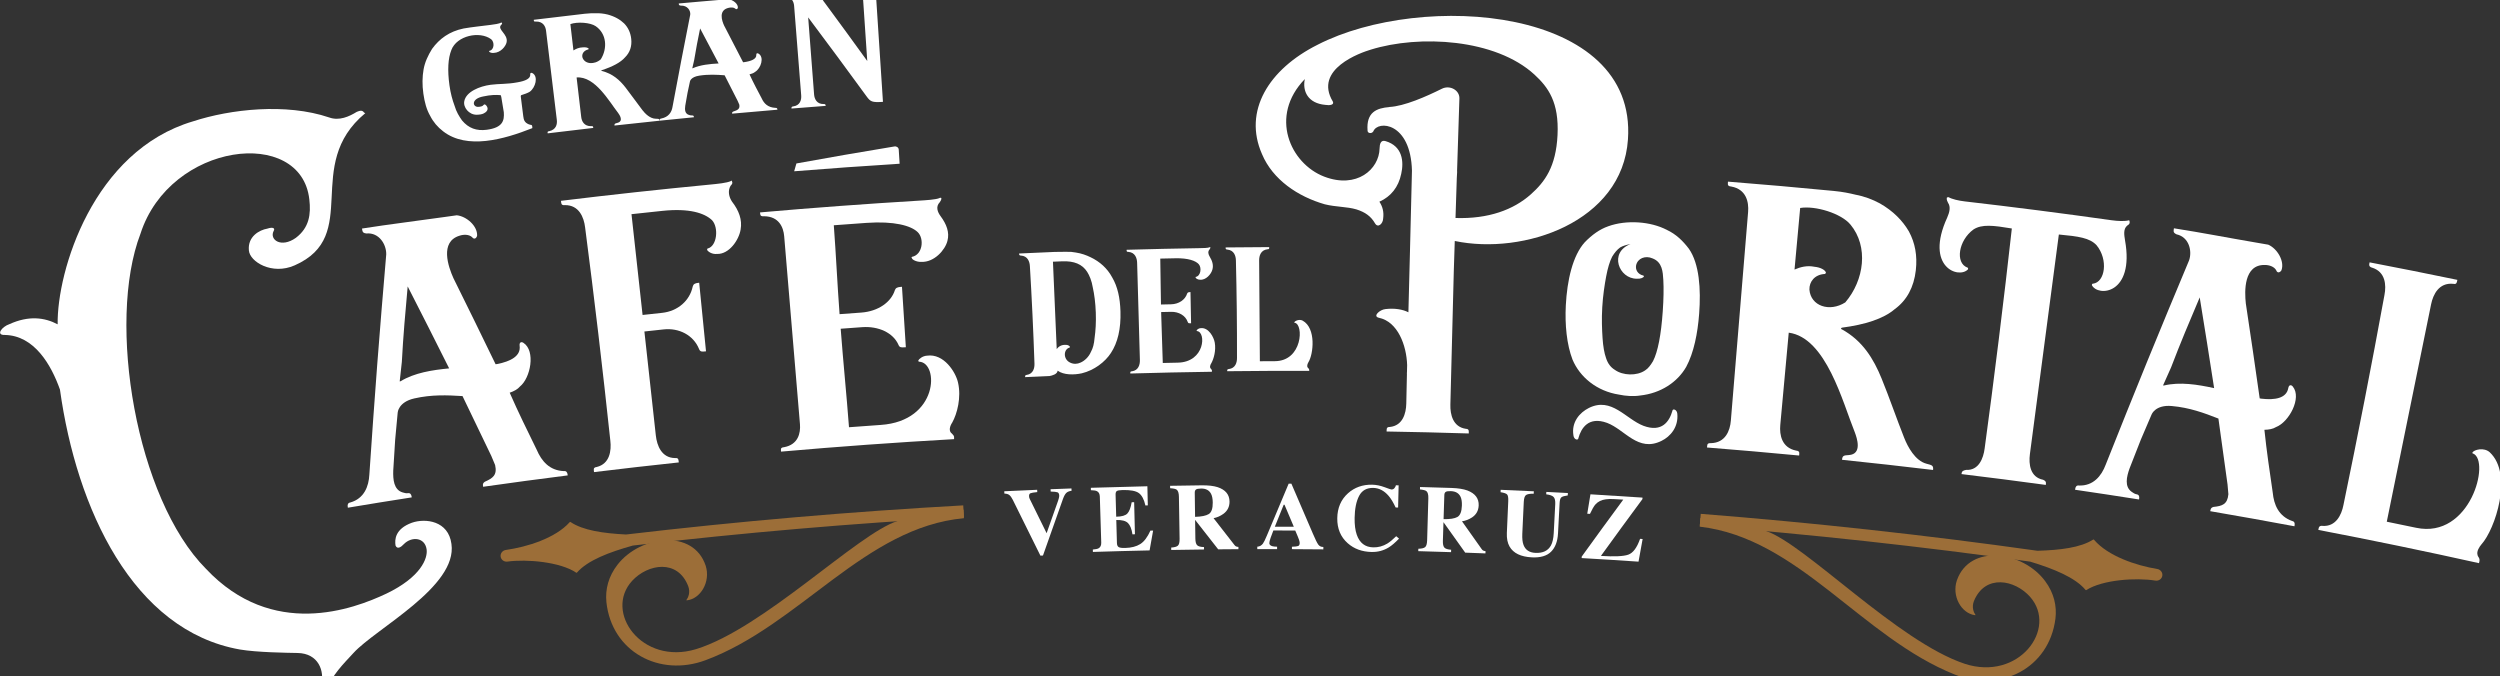 <?xml version="1.0" encoding="UTF-8" standalone="no"?>
<svg
   width="850pt"
   height="230pt"
   viewBox="0 0 850 230"
   version="1.2"
   id="svg65"
   xmlns="http://www.w3.org/2000/svg"
   xmlns:svg="http://www.w3.org/2000/svg">
  <rect x="0" y="0" width="850" height="230" fill="#333333" stroke="none"/>
  <defs
     id="defs69" />
  <g
     id="surface322"
     transform="matrix(1.009,0,0,1.009,-93.711,-209.296)">
    <path
       style="fill:#ffffff;fill-opacity:1;fill-rule:nonzero;stroke:none"
       d="m 213.094,245.121 c 1.125,-0.473 1.91,-0.59 2.434,0.215 0.145,0.078 0.289,0.156 0.434,0.234 -21.203,17.559 -1.105,41.297 -23.805,51.281 -7.648,3.375 -15.129,-1.234 -15.418,-5.051 -0.438,-4.68 3.527,-6.863 6.211,-7.328 1.871,-0.621 2.738,-0.176 2.117,0.82 -1.465,2.93 2.57,5.793 7.488,2.289 4.539,-3.438 5.133,-7.984 4.555,-12.93 -2.699,-24.656 -46.918,-19.367 -56.898,11.523 -11.465,29.941 -1.406,89.332 22.066,112.926 22.391,23.801 49.602,13.66 60.828,8.344 11.566,-5.559 13.988,-11.887 13.516,-14.949 -0.621,-4.055 -5.062,-4.348 -7.641,-1.738 -0.949,1.039 -2.23,1.898 -2.824,0.508 -0.32,-2.02 -0.156,-5.613 5.484,-7.684 4.598,-1.609 12.34,-0.672 13.355,7.141 2.082,14.414 -25.465,28.457 -33.012,36.738 -3.574,3.859 -6.973,7.227 -9.184,12.453 -0.234,0.043 -0.469,0.086 -0.707,0.125 -0.758,-0.16 -1.211,-0.676 -1.016,-1.602 1.301,-4.984 -0.949,-10.844 -7.914,-10.973 -3.715,-0.074 -13.699,-0.195 -19.426,-1.172 -36.039,-6.336 -55.078,-47.395 -60.66,-87.59 -2.961,-8.34 -8.637,-18.219 -18.59,-18.406 -3.148,0.102 -1.02,-2.773 1.57,-3.648 6.492,-2.938 11.793,-2.277 16.242,0.062 -0.262,-17.859 11.883,-58.434 45.633,-68.398 12.574,-4.105 31.305,-6.223 45.84,-1.312 3.402,1.242 6.758,-0.297 9.32,-1.879"
       id="path2" />
    <path
       style="fill:#ffffff;fill-opacity:1;fill-rule:nonzero;stroke:none"
       d="m 536.855,222.512 c -16.477,8.254 -25.133,22.324 -18.727,36.844 3.617,8.633 12.125,14.324 21.152,16.914 3.832,0.949 7.398,0.762 10.676,1.723 3.004,0.953 4.895,2.355 6.223,4.652 1.059,1.836 2.734,0.051 2.766,-1.539 0.316,-2.266 -0.191,-4.098 -1.262,-5.707 3.879,-1.746 6.426,-4.871 7.359,-9.398 0.918,-4.07 0.492,-9.316 -5.305,-11.027 -1.656,-0.484 -1.961,1.098 -1.988,2.465 -0.152,7.047 -7.688,13.707 -18.656,9.508 -11.496,-4.414 -18.633,-20.41 -6.539,-32.867 -0.863,4.09 1.074,8.184 6.926,8.691 1.395,0.242 3.07,0.031 2.523,-1.109 -6.625,-10.988 9.469,-16.512 12.734,-17.492 16.41,-5.117 42.082,-3.684 55.211,8.41 4.633,4.254 8.309,9.316 7.762,20.355 -0.527,10.684 -4.246,15.754 -9,19.988 -5.852,5.203 -14.273,8.328 -25.379,7.969 0.145,-4.488 0.289,-8.977 0.434,-13.465 0.027,-0.738 0.09,-1.477 0.121,-2.215 -0.004,0.004 -0.035,0.019 -0.035,0.019 0.266,-8.207 0.527,-16.41 0.793,-24.617 0.094,-2.773 -3.199,-4.621 -5.891,-3.281 -5.25,2.613 -12.715,5.918 -17.754,6.152 0.008,0.012 0.016,0.019 0.027,0.027 -4.223,0.352 -7.816,1.68 -7.332,7.941 -0.016,0.906 1.367,1.156 1.938,0.262 1.457,-3.852 12.609,-3.156 13.023,13.234 -0.223,9.035 -0.445,18.074 -0.668,27.113 -0.18,6.859 -0.355,13.73 -0.531,20.602 -1.863,-0.949 -4.539,-1.461 -7.766,-1.078 -1.895,0.191 -4.355,2.422 -2.215,2.914 6.438,1.32 9.355,9.355 9.555,15.953 -0.019,0.777 -0.035,1.559 -0.055,2.336 -0.012,0.188 -0.019,0.383 -0.039,0.562 0.012,0.004 0.019,0.004 0.027,0.004 -0.074,3.359 -0.152,6.723 -0.219,10.07 -0.066,3.348 -1.227,7.441 -5.535,7.879 -0.805,-0.016 -1.078,0.238 -1.09,1.012 -0.004,0.172 -0.008,0.344 -0.012,0.516 9.141,0.152 18.547,0.375 27.68,0.664 0.008,-0.172 0.012,-0.344 0.019,-0.516 0.023,-0.77 -0.238,-1.035 -1.043,-1.059 -4.285,-0.652 -5.254,-4.793 -5.164,-8.141 0.285,-10.289 0.879,-34.812 1.156,-45.109 0.109,-3.344 0.215,-6.691 0.324,-10.035 23.164,4.859 56.492,-6.344 58.359,-34.227 3.113,-44.742 -69.359,-49.98 -104.586,-31.898"
       id="path4" />
    <path
       style="fill:#ffffff;fill-opacity:1;fill-rule:nonzero;stroke:none"
       d="m 460.496,325.973 c 0.656,-1.234 1.031,-2.457 1.23,-4.762 0.336,-2.309 0.516,-5.219 0.398,-8.48 -0.117,-3.262 -0.504,-6.156 -1.012,-8.434 -0.367,-2.289 -1.141,-4.074 -1.895,-5.258 -1.664,-2.602 -4.414,-3.711 -8.402,-3.555 -1.043,0.043 -2.086,0.086 -3.129,0.129 0.422,9.785 0.848,19.688 1.27,29.473 0.656,-0.996 1.762,-1.523 3.027,-1.453 0.699,-0.031 1.277,0.312 1.43,0.668 0.008,0.121 0.008,0.121 -0.129,0.25 -2.082,0.566 -2.219,3.957 0.207,5.07 1.141,0.562 2.398,0.512 3.496,-0.012 1.242,-0.531 2.734,-1.793 3.508,-3.637 m 6.742,0.379 c -2,3.086 -5.676,5.867 -9.828,6.871 -2.633,0.578 -6.121,0.602 -8.145,-0.891 -0.086,1.215 -1.883,1.652 -2.715,1.812 -2.742,0.117 -5.484,0.238 -8.227,0.371 l -0.012,-0.242 c -0.019,-0.363 0.254,-0.496 0.535,-0.512 2.219,-0.344 2.684,-2.305 2.613,-3.871 -0.371,-10.875 -0.887,-21.863 -1.539,-32.727 -0.074,-1.57 -0.734,-3.477 -3.027,-3.613 -0.285,0.012 -0.574,-0.094 -0.594,-0.457 -0.004,-0.078 -0.008,-0.16 -0.012,-0.238 3.992,-0.191 7.84,-0.363 11.828,-0.527 1.855,-0.074 3.141,-0.004 4.141,-0.043 1.137,-0.047 2.141,0.039 3.148,0.242 1.867,0.293 3.457,0.84 5.055,1.629 3.047,1.469 5.543,3.684 7.207,6.777 1.805,3.09 2.629,6.816 2.773,11.406 0.188,5.922 -0.934,10.551 -3.203,14.012"
       id="path6" />
    <path
       style="fill:#ffffff;fill-opacity:1;fill-rule:nonzero;stroke:none"
       d="m 487.469,309.969 c 2.68,-0.059 4.77,-1.547 5.438,-3.613 0.133,-0.363 0.414,-0.492 0.98,-0.5 0.047,0 0.094,-0.004 0.141,-0.004 0.07,3.508 0.137,7.012 0.203,10.516 -0.047,0 -0.094,0.004 -0.141,0.004 -0.562,0.008 -0.844,0.016 -0.996,-0.465 -0.746,-2.164 -3.031,-3.453 -5.57,-3.398 -1.125,0.023 -2.254,0.051 -3.383,0.074 0.141,5.801 0.418,11.48 0.555,17.16 1.68,-0.039 3.355,-0.074 5.035,-0.109 9.215,-0.176 9.621,-10.32 6.52,-10.641 -0.141,0.004 -0.145,-0.117 -0.148,-0.238 0.137,-0.246 0.691,-0.738 1.395,-0.75 2.668,-0.285 4.41,3.078 4.715,4.891 0.461,2.652 -0.34,5.445 -1.152,6.906 -0.41,0.613 -0.676,1.461 -0.109,1.938 0.426,0.477 0.289,0.598 0.293,0.961 -9.164,0.129 -18.328,0.328 -27.488,0.59 -0.004,-0.082 -0.004,-0.16 -0.008,-0.242 -0.012,-0.363 0.125,-0.488 0.543,-0.5 2.227,-0.301 2.73,-2.25 2.688,-3.82 -0.309,-10.918 -0.617,-21.836 -0.93,-32.754 -0.047,-1.57 -0.668,-3.492 -2.957,-3.668 -0.43,0.016 -0.574,-0.105 -0.586,-0.469 0,-0.078 -0.004,-0.156 -0.008,-0.238 8.223,-0.234 16.445,-0.418 24.672,-0.551 1.141,-0.016 2.707,-0.039 3.277,-0.289 0.137,-0.125 0.141,-0.004 0.285,-0.008 0.004,0.363 -0.137,0.488 -0.277,0.73 -0.699,0.734 -0.398,1.699 0.039,2.418 0.879,1.438 1.328,2.883 0.922,4.34 -0.402,1.578 -2.215,3.66 -4.203,3.449 -0.711,0.012 -1.426,-0.461 -1.43,-0.703 -0.145,-0.117 -0.008,-0.242 -0.008,-0.242 1.699,-0.27 2.082,-3.055 1.062,-4.25 -1.016,-1.191 -3.598,-2.117 -7.867,-2.031 -1.711,0.031 -3.418,0.07 -5.125,0.109 0.125,5.199 0.105,10.273 0.234,15.473 1.129,-0.023 2.258,-0.051 3.391,-0.074"
       id="path8" />
    <path
       style="fill:#ffffff;fill-opacity:1;fill-rule:nonzero;stroke:none"
       d="m 506.402,332.516 c 0,-0.082 -0.004,-0.164 -0.004,-0.242 -0.004,-0.363 0.273,-0.488 0.555,-0.488 2.23,-0.27 2.766,-2.211 2.75,-3.781 0.019,-10.883 -0.102,-21.883 -0.367,-32.762 -0.016,-1.57 -0.609,-3.5 -2.895,-3.715 -0.281,0 -0.57,-0.117 -0.574,-0.48 0,-0.078 -0.004,-0.16 -0.004,-0.238 4.898,-0.059 9.797,-0.094 14.691,-0.113 0,0.078 0,0.16 0,0.242 0.004,0.359 -0.137,0.484 -0.562,0.484 -2.285,0.25 -2.84,2.191 -2.828,3.762 0.082,11.324 0.164,22.648 0.242,33.973 1.676,-0.012 3.355,-0.016 5.031,-0.023 9.359,-0.016 9.805,-12.453 6.703,-12.945 -0.141,0 -0.141,0 -0.141,-0.117 0.137,-0.488 1.688,-1.211 2.812,-0.605 4.648,2.551 3.629,11.379 1.949,14.031 -0.277,0.484 -0.559,1.207 -0.281,1.691 0.141,0.363 0.559,0.363 0.559,0.969 v 0.242 c -9.211,-0.027 -18.426,0.012 -27.637,0.117"
       id="path10" />
    <path
       style="fill:#ffffff;fill-opacity:1;fill-rule:nonzero;stroke:none"
       d="m 227.566,335.953 0.281,-0.047 c 4.754,-2.895 10.688,-3.785 16.379,-4.344 -4.609,-9.219 -9.27,-18.422 -13.973,-27.613 -0.777,8.484 -1.527,16.969 -1.969,25.41 -0.242,2.195 -0.48,4.395 -0.719,6.594 m -1.531,19.688 c -0.223,3.457 -0.438,6.914 -0.648,10.371 -0.098,2.988 0.172,6.457 3.145,7.34 0.594,0.176 1.188,0.355 1.738,0.27 0.832,-0.133 1.188,0.355 1.312,1.145 0.012,0.09 0.027,0.176 0.039,0.266 -7.18,1.117 -14.355,2.273 -21.523,3.477 -0.016,-0.09 -0.031,-0.176 -0.043,-0.266 -0.133,-0.789 0.055,-1.363 0.883,-1.5 4.602,-1.309 6.211,-5.352 6.402,-9.441 0.832,-12.395 1.719,-24.793 2.66,-37.191 0.953,-12.312 1.965,-24.629 3.023,-36.941 0.094,-3.254 -2.328,-7.48 -6.711,-7.066 -0.91,-0.125 -1.242,-0.344 -1.367,-1.137 -0.027,-0.176 -0.055,-0.352 -0.082,-0.527 9.852,-1.539 17.426,-2.406 27.867,-3.898 1.355,-0.191 2.711,-0.383 4.062,-0.57 3.305,0.34 7,3.609 6.855,6.863 -0.18,0.832 -0.973,1.48 -1.699,0.504 -1.012,-0.938 -2.785,-0.965 -4.191,-0.496 -6.793,2.035 -3.801,10.512 -2.094,14.312 4.789,9.652 9.527,19.324 14.215,29.012 0.188,-0.023 0.379,-0.051 0.566,-0.078 4.484,-0.883 7.988,-2.691 7.531,-6.129 -0.172,-1.324 0.68,-1.438 1.316,-0.984 4.102,2.695 2.398,11.801 -1.219,14.703 -0.738,0.906 -2.074,1.625 -3.445,2.078 2.898,6.613 6.02,12.93 9.117,19.25 1.641,3.824 4.309,6.973 9.121,7.164 0.828,-0.105 1.176,0.391 1.277,1.184 0.008,0.09 0.019,0.176 0.031,0.266 -9.512,1.203 -19.016,2.48 -28.508,3.832 -0.016,-0.086 -0.027,-0.176 -0.039,-0.262 -0.113,-0.793 0.129,-1.098 0.645,-1.441 2.652,-1.184 4.207,-2.207 3.449,-5.609 -0.426,-1.016 -0.852,-2.035 -1.277,-3.055 -3.211,-6.734 -6.449,-13.469 -9.711,-20.191 -5.207,-0.328 -10.406,-0.539 -16.254,0.789 -5.414,1.23 -5.59,4.777 -5.59,4.777 -0.289,3.059 -0.574,6.121 -0.855,9.184"
       id="path12" />
    <path
       style="fill:#ffffff;fill-opacity:1;fill-rule:nonzero;stroke:none"
       d="m 292.977,365.984 c -0.098,-0.793 0.148,-1.094 0.98,-1.195 4.371,-1.066 4.984,-5.434 4.578,-8.883 -2.543,-23.891 -5.387,-48.016 -8.496,-71.84 -0.406,-3.441 -2.07,-7.555 -6.781,-7.52 -0.875,0.105 -1.195,-0.125 -1.293,-0.918 -0.019,-0.18 -0.043,-0.355 -0.062,-0.531 16.859,-2.055 33.449,-3.859 50.344,-5.48 2.332,-0.227 5.535,-0.523 6.945,-1.188 -0.027,-0.266 0.293,-0.027 0.293,-0.027 0.363,0.77 0.098,1.062 -0.438,1.645 -1.016,1.707 -0.527,3.805 0.492,5.32 2.328,3 3.484,6.113 2.906,9.383 -0.555,3.535 -3.879,8.395 -7.957,8.25 -1.727,0.168 -2.98,-0.785 -3.32,-1.289 -0.027,-0.266 -0.051,-0.531 0.234,-0.559 3.117,-0.84 3.691,-7.059 1.41,-9.523 -2.566,-2.43 -7.711,-4.086 -16.707,-3.148 -3.48,0.363 -6.961,0.734 -10.438,1.117 1.254,11.41 2.48,22.555 3.734,33.965 2.184,-0.238 4.367,-0.477 6.555,-0.711 5.41,-0.574 9.359,-4.195 10.34,-8.852 0.203,-0.828 0.75,-1.152 1.898,-1.266 0.094,-0.008 0.188,-0.019 0.285,-0.027 0.766,7.703 1.531,15.406 2.297,23.109 -0.094,0.008 -0.188,0.019 -0.281,0.027 -1.133,0.113 -1.699,0.172 -2.086,-0.863 -1.895,-4.641 -6.746,-7.102 -11.863,-6.555 -2.176,0.234 -4.355,0.469 -6.531,0.707 1.281,11.676 2.566,23.348 3.852,35.027 0.379,3.449 1.961,7.566 6.457,7.621 0.832,-0.09 1.137,0.148 1.223,0.941 0.019,0.18 0.039,0.355 0.055,0.531 -9.434,1.004 -19.137,2.113 -28.559,3.262 -0.023,-0.18 -0.043,-0.355 -0.066,-0.531"
       id="path14" />
    <path
       style="fill:#ffffff;fill-opacity:1;fill-rule:nonzero;stroke:none"
       d="m 383.059,312.762 c 5.754,-0.414 10.113,-3.52 11.375,-7.598 0.258,-0.723 0.852,-0.996 2.07,-1.074 0.098,-0.008 0.203,-0.016 0.305,-0.019 0.434,6.789 0.867,13.574 1.305,20.363 -0.102,0.004 -0.203,0.012 -0.305,0.019 -1.203,0.078 -1.805,0.117 -2.168,-0.801 -1.777,-4.117 -6.789,-6.371 -12.23,-5.98 -2.418,0.172 -4.836,0.352 -7.254,0.531 0.848,11.227 1.977,22.199 2.801,33.191 3.562,-0.27 7.125,-0.527 10.691,-0.777 19.566,-1.312 19.66,-20.977 12.996,-21.301 -0.297,0.019 -0.312,-0.215 -0.328,-0.449 0.273,-0.488 1.414,-1.496 2.918,-1.586 5.695,-0.816 9.668,5.547 10.457,9.027 1.176,5.102 -0.316,10.586 -1.938,13.496 -0.824,1.223 -1.324,2.895 -0.086,3.762 0.941,0.887 0.66,1.137 0.699,1.84 -19.449,1.098 -38.887,2.5 -58.305,4.207 l -0.043,-0.469 c -0.059,-0.699 0.215,-0.961 1.102,-1.035 4.691,-0.879 5.566,-4.715 5.312,-7.754 -1.773,-21.113 -3.547,-42.227 -5.316,-63.34 -0.254,-3.035 -1.801,-6.676 -6.773,-6.715 -0.926,0.078 -1.254,-0.125 -1.316,-0.828 -0.012,-0.156 -0.027,-0.312 -0.039,-0.465 17.785,-1.562 35.59,-2.879 53.402,-3.953 2.469,-0.152 5.867,-0.348 7.078,-0.887 0.297,-0.25 0.309,-0.016 0.617,-0.031 0.039,0.699 -0.258,0.949 -0.539,1.438 -1.465,1.492 -0.738,3.332 0.266,4.684 2.008,2.707 3.082,5.465 2.32,8.328 -0.758,3.094 -4.504,7.301 -8.809,7.086 -1.527,0.094 -3.113,-0.746 -3.141,-1.215 -0.324,-0.215 -0.031,-0.469 -0.031,-0.469 3.641,-0.695 4.242,-6.133 1.949,-8.344 -2.289,-2.207 -7.949,-3.75 -17.184,-3.113 -3.695,0.258 -7.387,0.527 -11.078,0.805 0.754,10.055 1.188,19.902 1.945,29.957 2.426,-0.18 4.848,-0.359 7.273,-0.531"
       id="path16" />
    <path
       style="fill:#9c6e38;fill-opacity:1;fill-rule:evenodd;stroke:none"
       d="m 306.145,391.258 c -8.07,2.25 -15.246,4.992 -18.855,9.105 -0.102,0.113 -0.16,0.105 -0.293,0.012 -5.309,-3.59 -16.672,-4.617 -23.125,-3.707 -1.109,0.156 -2.145,-0.594 -2.301,-1.676 -0.152,-1.082 0.641,-2.09 1.754,-2.246 7.156,-1.008 16.672,-3.945 21.508,-9.352 0.109,-0.125 0.16,-0.148 0.289,-0.062 4.211,2.836 11.059,3.809 18.688,4.207 37.797,-4.438 75.695,-7.711 113.645,-9.816 l 0.219,3.957 c -37.238,2.066 -74.434,5.258 -111.527,9.578"
       id="path18" />
    <path
       style="fill:#9c6e38;fill-opacity:1;fill-rule:evenodd;stroke:none"
       d="m 417.691,382.047 c -33.355,3.047 -55.355,36.07 -87.098,47.859 -15.465,5.754 -31.586,-2.828 -33.375,-19.555 -0.441,-4.32 0.688,-8.73 3.766,-12.668 7.688,-9.879 25.555,-12.152 29.691,0.395 1.711,5.348 -1.711,11.16 -6.355,11.645 -0.121,0.012 -0.207,-0.039 -0.133,-0.141 0.555,-0.699 1.402,-2.523 0.59,-4.641 -3.559,-9.215 -13.578,-7.512 -18.859,-1.824 -9.684,10.5 3.215,28.613 21.516,23.051 22.664,-6.973 54.457,-38.891 67.801,-43.145 6.938,-2.285 15.117,-4.359 22.297,-3.852 0.055,0.957 0.105,1.918 0.16,2.875"
       id="path20" />
    <path
       style="fill:#9c6e38;fill-opacity:1;fill-rule:evenodd;stroke:none"
       d="m 776.992,396.684 c 8.027,2.438 15.141,5.344 18.656,9.539 0.102,0.117 0.156,0.109 0.293,0.019 5.395,-3.465 16.789,-4.23 23.223,-3.168 1.113,0.18 2.164,-0.547 2.34,-1.621 0.176,-1.078 -0.59,-2.109 -1.699,-2.289 -7.141,-1.172 -16.594,-4.332 -21.309,-9.848 -0.105,-0.125 -0.152,-0.152 -0.285,-0.07 -4.281,2.738 -11.148,3.555 -18.789,3.777 -37.711,-5.312 -75.547,-9.457 -113.449,-12.441 l -0.312,3.953 c 37.195,2.922 74.32,6.973 111.332,12.148"
       id="path22" />
    <path
       style="fill:#9c6e38;fill-opacity:1;fill-rule:evenodd;stroke:none"
       d="m 665.625,384.898 c 33.289,3.816 54.539,37.336 86.023,49.859 15.336,6.109 31.664,-2.098 33.832,-18.777 0.547,-4.309 -0.48,-8.742 -3.469,-12.754 -7.469,-10.055 -25.293,-12.738 -29.711,-0.293 -1.836,5.309 1.457,11.199 6.09,11.793 0.117,0.016 0.211,-0.039 0.133,-0.141 -0.535,-0.707 -1.344,-2.555 -0.484,-4.652 3.777,-9.129 13.758,-7.195 18.914,-1.387 9.445,10.723 -3.879,28.531 -22.062,22.547 -22.504,-7.496 -53.578,-40.137 -66.824,-44.703 -6.891,-2.441 -15.02,-4.707 -22.215,-4.363 z m 0,0"
       id="path24" />
    <path
       style="fill:#ffffff;fill-opacity:1;fill-rule:nonzero;stroke:none"
       d="m 262.637,245.219 c -0.188,-1.438 -0.523,-2.859 -0.711,-4.301 -0.059,-0.441 -0.129,-0.996 -0.336,-1.422 -1.543,-0.137 -3.375,-0.121 -5.898,0.438 -4.02,0.762 -3.66,3.422 -1.816,3.512 0.914,-0.008 1.648,-0.223 1.898,-0.594 0.258,-0.371 0.574,-0.301 0.934,0.105 0.535,0.605 0.996,1.785 -0.859,2.703 -0.57,0.301 -1.469,0.422 -2.379,0.434 -2.586,0.012 -4.613,-2.531 -4.133,-4.629 0.637,-3.133 5.133,-4.98 8.891,-5.473 2.859,-0.375 5.484,-0.152 9.062,-0.832 2.547,-0.434 4.43,-1.234 4.25,-2.676 -0.07,-0.551 0.383,-0.609 0.715,-0.426 2.121,1.09 1.062,4.934 -0.898,6.305 -0.707,0.43 -1.73,0.781 -2.902,1.156 -0.121,0.238 -0.109,0.348 -0.078,0.57 0.277,2.219 0.559,4.438 0.824,6.543 0.156,1.219 0.418,2.086 1.859,2.695 0.641,0.254 1.07,0.09 1.129,0.531 0.027,0.223 0.039,0.332 0.055,0.445 0.027,0.223 0.039,0.332 -0.109,0.352 -9.531,3.773 -21.898,7.246 -29.918,1.043 -1.875,-1.426 -3.336,-3.141 -4.398,-5.246 -1.215,-2.086 -1.875,-4.586 -2.285,-7.461 -0.43,-2.988 -0.359,-5.707 0.066,-8.141 0.422,-2.43 1.484,-4.723 2.867,-6.949 2.453,-3.395 5.82,-5.891 10.633,-6.875 2.715,-0.48 6.375,-0.852 9.105,-1.207 1.215,-0.156 2.887,-0.371 3.605,-0.801 0,0 0.148,-0.019 0.16,0.09 0.195,0.312 0.059,0.441 -0.215,0.703 -1.496,1.543 2.398,3.074 1.828,5.852 -0.285,1.387 -2.008,3.523 -4.305,3.594 -0.754,0.098 -1.402,-0.152 -1.598,-0.465 -0.016,-0.109 -0.016,-0.109 0.121,-0.242 1.648,-0.328 1.773,-2.934 0.57,-3.906 -3.918,-2.875 -11.574,-1.172 -13.387,3.594 -1.148,2.863 -1.363,6.844 -0.66,11.934 0.367,2.66 0.992,4.941 1.715,6.871 0.59,2.062 1.566,3.621 2.512,4.957 2.188,2.637 4.902,3.617 8.332,3.16 5.371,-0.711 5.977,-3.039 5.754,-5.941"
       id="path26" />
    <path
       style="fill:#ffffff;fill-opacity:1;fill-rule:nonzero;stroke:none"
       d="m 293.609,216.254 c -1.832,-1.258 -6.172,-1.547 -8.535,-0.707 0.336,2.883 0.684,5.883 1.035,8.879 0.855,-0.551 1.875,-1.004 3.094,-1.035 1.062,-0.121 1.855,0.125 2.043,0.441 0.016,0.113 0.016,0.113 -0.125,0.238 -1.637,0.414 -2.262,1.613 -1.984,2.707 0.723,2.277 3.961,2.578 6.184,0.641 2.332,-3.746 1.953,-8.648 -1.711,-11.164 m -0.184,-4.363 c 1.531,-0.059 2.938,0.121 4.207,0.43 2.375,0.637 4.18,1.68 5.547,2.992 1.383,1.426 2.176,3.141 2.402,5.25 0.262,2.445 -0.434,4.543 -2.086,6.184 -1.492,1.734 -4.234,3.156 -7.914,4.355 -0.137,0.129 -0.121,0.238 0.027,0.223 3.766,0.926 6.137,3.141 8.078,5.629 1.941,2.488 3.738,5.102 5.668,7.594 0.879,1.145 2.57,2.875 4.535,2.895 0.906,0.019 1.207,-0.012 1.273,0.656 -5.074,0.523 -10.148,1.07 -15.223,1.633 -0.059,-0.555 0.078,-0.684 0.961,-0.895 2.199,-0.578 0.762,-2.668 0.23,-3.398 -2.992,-3.828 -7.762,-12.406 -13.961,-11.91 0.52,4.441 1.035,8.879 1.555,13.32 0.168,1.441 0.969,3.148 3.383,3.094 0.449,-0.051 0.609,0.043 0.648,0.379 0.008,0.074 0.016,0.145 0.023,0.219 -5.066,0.586 -10.285,1.203 -15.355,1.824 -0.008,-0.074 -0.019,-0.145 -0.027,-0.219 -0.039,-0.336 0.094,-0.465 0.543,-0.52 2.359,-0.512 2.742,-2.359 2.566,-3.801 -1.207,-9.984 -2.426,-20.082 -3.633,-30.066 -0.176,-1.441 -1,-3.145 -3.457,-3.07 -0.453,0.059 -0.621,-0.035 -0.66,-0.367 -0.012,-0.074 -0.019,-0.148 -0.027,-0.223 5.621,-0.691 11.395,-1.375 17.172,-2.035 1.523,-0.172 2.598,-0.18 3.523,-0.172"
       id="path28" />
    <path
       style="fill:#ffffff;fill-opacity:1;fill-rule:nonzero;stroke:none"
       d="m 370.289,205.738 c -0.855,0.848 -0.172,1.805 0.672,2.863 4.758,6.445 9.477,12.91 14.152,19.387 -0.457,-6.762 -0.914,-13.527 -1.371,-20.293 -0.098,-1.449 -0.828,-3.191 -3.273,-3.137 -0.465,-0.078 -0.625,-0.18 -0.648,-0.512 -0.004,-0.074 -0.008,-0.152 -0.016,-0.227 3.914,-0.27 7.828,-0.531 11.742,-0.777 0.008,0.074 0.012,0.148 0.016,0.223 0.023,0.336 -0.125,0.457 -0.574,0.598 -2.434,0.27 -2.926,2.094 -2.832,3.543 0.75,11.445 1.496,22.895 2.246,34.344 -3.742,0.246 -4.211,-0.055 -5.539,-1.871 -6.473,-8.891 -13.027,-17.754 -19.66,-26.586 0.664,8.656 1.328,17.309 1.992,25.961 0.113,1.449 0.855,3.297 3.258,3.23 0.449,-0.035 0.617,0.176 0.641,0.508 0.004,0.039 0.008,0.074 0.008,0.113 -3.836,0.289 -7.676,0.586 -11.516,0.898 0,-0.039 -0.004,-0.074 -0.008,-0.113 -0.027,-0.332 0.105,-0.566 0.555,-0.602 2.383,-0.305 2.832,-2.246 2.719,-3.695 -0.797,-10.062 -1.59,-20.129 -2.387,-30.191 -0.113,-1.445 -0.867,-3.184 -3.312,-3.098 -0.469,-0.074 -0.629,-0.172 -0.656,-0.508 -0.004,-0.074 -0.012,-0.148 -0.019,-0.223 5.082,-0.41 10.164,-0.805 15.246,-1.176 l 0.016,0.223 c 0.023,0.336 -0.117,0.457 -0.414,0.59 -0.449,0.148 -0.746,0.281 -1.035,0.527"
       id="path30" />
    <path
       style="fill:#ffffff;fill-opacity:1;fill-rule:nonzero;stroke:none"
       d="m 326.152,230.445 c 0.051,-0.008 0.098,-0.012 0.148,-0.016 2.602,-1.152 5.738,-1.453 8.734,-1.617 -2.07,-3.934 -4.152,-7.863 -6.242,-11.793 -0.723,3.559 -1.441,7.117 -2.004,10.66 -0.211,0.922 -0.426,1.844 -0.637,2.766 m -1.598,8.262 c -0.258,1.449 -0.516,2.902 -0.77,4.352 -0.176,1.258 -0.18,2.719 1.355,3.133 0.305,0.082 0.613,0.164 0.91,0.137 0.445,-0.047 0.613,0.164 0.645,0.5 0.004,0.035 0.008,0.074 0.012,0.109 -3.848,0.375 -7.695,0.762 -11.539,1.16 l -0.012,-0.109 c -0.035,-0.336 0.09,-0.574 0.531,-0.621 2.492,-0.48 3.52,-2.16 3.797,-3.879 0.973,-5.203 1.953,-10.406 2.949,-15.609 1,-5.164 2.008,-10.328 3.031,-15.492 0.172,-1.367 -0.918,-3.176 -3.191,-3.066 -0.461,-0.066 -0.625,-0.164 -0.656,-0.5 -0.008,-0.074 -0.016,-0.148 -0.023,-0.223 5.129,-0.504 9.066,-0.762 14.496,-1.258 0.707,-0.066 1.41,-0.129 2.117,-0.191 1.688,0.184 3.484,1.602 3.301,2.965 -0.117,0.348 -0.551,0.613 -0.891,0.195 -0.492,-0.406 -1.406,-0.438 -2.152,-0.258 -3.578,0.77 -2.332,4.371 -1.582,5.992 2.145,4.117 4.277,8.238 6.395,12.363 l 0.301,-0.027 c 2.379,-0.32 4.273,-1.047 4.148,-2.496 -0.047,-0.559 0.402,-0.598 0.719,-0.402 2.059,1.172 0.875,4.984 -1.125,6.172 -0.418,0.371 -1.145,0.66 -1.879,0.836 1.297,2.812 2.73,5.5 4.156,8.188 0.738,1.625 2.047,2.973 4.594,3.098 0.445,-0.039 0.613,0.172 0.641,0.508 0.004,0.039 0.004,0.074 0.008,0.113 -5.086,0.422 -10.172,0.867 -15.254,1.328 l -0.012,-0.109 c -0.027,-0.336 0.109,-0.461 0.395,-0.602 1.453,-0.469 2.309,-0.879 2.031,-2.32 -0.188,-0.434 -0.375,-0.863 -0.566,-1.297 -1.453,-2.871 -2.914,-5.738 -4.379,-8.602 -2.723,-0.203 -5.438,-0.355 -8.555,0.125 -2.891,0.445 -3.121,1.934 -3.121,1.934 -0.277,1.285 -0.551,2.57 -0.824,3.855"
       id="path32" />
    <path
       style="fill:#ffffff;fill-opacity:1;fill-rule:nonzero;stroke:none"
       d="m 644.188,296.832 c -0.273,1.48 0.523,3.031 2.465,3.457 0.168,0.164 0.168,0.164 0.16,0.309 -0.211,0.434 -1.129,0.828 -2.375,0.75 -6.078,0.062 -9.508,-8.832 -2.133,-11.68 -1.273,0.223 -2.555,0.594 -3.488,1.137 -1.133,0.828 -1.91,1.832 -2.707,3.129 -0.812,1.602 -1.48,3.809 -2.008,6.625 -0.523,2.816 -1.086,6.379 -1.32,10.406 -0.238,4.035 -0.086,7.488 0.098,10.344 0.191,2.859 0.586,5.125 1.191,6.812 0.598,1.836 1.574,3.09 2.934,3.922 2.695,1.961 7.43,2.117 10.203,0.207 1.102,-0.676 1.887,-1.824 2.68,-3.121 0.816,-1.59 1.496,-3.793 2.043,-6.602 0.547,-2.812 0.965,-6.23 1.242,-10.258 0.281,-4.031 0.352,-7.621 0.188,-10.48 -0.168,-2.711 -0.301,-6.02 -3.633,-7.289 -2.445,-1.066 -5.027,-0.031 -5.539,2.332 m -21.43,31.766 c -1.934,-5.035 -2.598,-11.707 -2.254,-18.324 0.434,-8.312 2.289,-16.727 6.426,-21.262 2.379,-2.426 4.945,-4.32 7.879,-5.34 6.074,-2.203 14.277,-1.676 19.82,1.266 2.984,1.398 5.289,3.605 7.344,6.312 3.523,5.023 4.09,13.594 3.461,21.891 -0.496,6.609 -1.801,13.156 -4.359,17.906 -2.996,5.23 -8.648,8.906 -15.473,9.648 -2.215,0.363 -4.988,0.184 -7.152,-0.293 -7.496,-1.152 -13.203,-5.887 -15.691,-11.805"
       id="path34" />
    <path
       style="fill:#ffffff;fill-opacity:1;fill-rule:nonzero;stroke:none"
       d="m 624.738,355.082 c -0.047,0.84 -1.504,0.551 -1.668,-0.941 -0.742,-4.488 2.145,-7.719 5.203,-9.242 7.645,-3.797 12.395,3.707 18.398,6.016 6.254,2.336 8.746,-1.512 9.746,-5.047 0.059,-0.844 1.527,-0.523 1.66,0.973 0.414,4.48 -2.289,7.676 -5.348,9.16 -7.891,3.895 -12.293,-3.805 -18.332,-6.078 -6.281,-2.289 -8.738,1.82 -9.66,5.16"
       id="path36" />
    <path
       style="fill:#ffffff;fill-opacity:1;fill-rule:nonzero;stroke:none"
       d="m 804.328,281.633 c 2.312,0.328 4.656,0.398 5.891,0.035 0,0 0.285,0.043 0.246,0.305 0.176,0.828 -0.148,1.051 -0.805,1.492 -1.34,1.148 -1.023,3.074 -0.711,4.996 3.223,18.176 -9.141,19.078 -11.184,15.051 0.035,-0.266 0.074,-0.527 0.355,-0.484 4.141,-0.492 5.23,-8.121 1.219,-12.977 -2.297,-2.461 -6.043,-2.984 -12.699,-3.602 -3.246,24.672 -6.5,49.34 -9.754,74.008 -0.453,3.426 0.098,7.777 4.469,8.641 0.793,0.371 1.031,0.676 0.926,1.465 -0.016,0.086 -0.023,0.176 -0.039,0.266 -9.457,-1.289 -18.922,-2.504 -28.395,-3.648 0.012,-0.086 0.023,-0.176 0.035,-0.266 0.094,-0.789 0.68,-0.988 1.539,-1.152 4.172,0.242 5.801,-3.832 6.223,-7.262 3.023,-22.113 6.648,-51.375 9.156,-74.082 -6.309,-1.051 -10.062,-1.492 -12.898,0.312 -5.102,3.684 -6.246,11.309 -2.082,12.859 0.285,0.035 0.254,0.301 0.227,0.566 -2.992,3.379 -14.715,-0.613 -7.035,-17.391 0.781,-1.781 1.277,-3.602 0.27,-5.047 -0.227,-0.562 -0.488,-0.855 -0.402,-1.645 0.324,-0.238 0.324,-0.238 0.609,-0.203 1.102,0.656 3.387,1.184 5.406,1.418 16.496,1.906 32.977,4.02 49.434,6.344"
       id="path38" />
    <path
       style="fill:#ffffff;fill-opacity:1;fill-rule:nonzero;stroke:none"
       d="m 821.754,337.289 0.281,0.047 c 5.41,-1.301 11.34,-0.336 16.93,0.879 -1.57,-10.191 -3.191,-20.379 -4.859,-30.57 -3.336,7.84 -6.645,15.691 -9.648,23.59 -0.902,2.02 -1.805,4.035 -2.703,6.055 m -7.484,18.277 c -1.266,3.223 -2.531,6.449 -3.789,9.676 -1.008,2.816 -1.812,6.203 0.746,7.949 0.512,0.352 1.023,0.699 1.578,0.789 0.828,0.129 1.02,0.703 0.895,1.492 -0.012,0.09 -0.027,0.176 -0.043,0.266 -7.176,-1.137 -14.359,-2.227 -21.547,-3.277 0.012,-0.09 0.023,-0.176 0.039,-0.266 0.113,-0.793 0.469,-1.281 1.297,-1.16 4.781,0.164 7.547,-3.191 8.984,-7.027 4.582,-11.547 9.219,-23.078 13.91,-34.594 4.676,-11.43 9.402,-22.848 14.184,-34.246 1.082,-3.07 0.07,-7.832 -4.234,-8.777 -0.824,-0.402 -1.074,-0.711 -0.949,-1.5 0.027,-0.176 0.055,-0.355 0.082,-0.531 9.852,1.547 17.332,3.043 27.738,4.82 1.352,0.23 2.699,0.465 4.047,0.699 3.047,1.336 5.57,5.582 4.438,8.633 -0.43,0.738 -1.383,1.113 -1.777,-0.039 -0.676,-1.203 -2.359,-1.773 -3.844,-1.754 -7.098,-0.145 -6.84,8.844 -6.379,12.98 1.613,10.66 3.168,21.316 4.672,31.977 0.184,0.031 0.375,0.062 0.562,0.098 4.547,0.535 8.438,-0.117 9.062,-3.531 0.238,-1.312 1.082,-1.156 1.551,-0.531 3.09,3.82 -1.324,11.969 -5.664,13.625 -0.98,0.637 -2.473,0.91 -3.922,0.922 0.742,7.184 1.785,14.152 2.801,21.121 0.395,4.141 1.977,7.953 6.508,9.609 0.824,0.156 1.004,0.734 0.855,1.52 -0.016,0.09 -0.031,0.176 -0.047,0.262 -9.445,-1.766 -18.902,-3.461 -28.367,-5.082 0.016,-0.086 0.031,-0.172 0.047,-0.262 0.137,-0.789 0.457,-1.004 1.055,-1.176 2.891,-0.312 4.688,-0.812 5.008,-4.281 -0.098,-1.098 -0.191,-2.199 -0.285,-3.297 -0.996,-7.402 -2.023,-14.801 -3.074,-22.195 -4.863,-1.91 -9.75,-3.703 -15.727,-4.23 -5.531,-0.484 -6.781,2.84 -6.781,2.84 -1.215,2.824 -2.422,5.652 -3.629,8.48"
       id="path40" />
    <path
       style="fill:#ffffff;fill-opacity:1;fill-rule:nonzero;stroke:none"
       d="m 874.078,385.992 0.102,-0.523 c 0.148,-0.785 0.75,-0.938 1.293,-0.832 4.488,0.32 6.406,-3.641 7.07,-7.035 4.863,-23.453 9.516,-47.215 13.82,-70.773 0.66,-3.391 0.332,-7.801 -4.164,-9.207 -0.57,-0.109 -1.098,-0.48 -0.945,-1.266 l 0.098,-0.523 c 9.871,1.891 19.73,3.859 29.578,5.902 -0.039,0.172 -0.074,0.348 -0.109,0.52 -0.164,0.785 -0.504,0.984 -1.363,0.805 -4.695,-0.422 -6.691,3.52 -7.379,6.906 -4.98,24.422 -9.953,48.84 -14.934,73.262 3.297,0.672 6.59,1.355 9.883,2.043 18.332,3.879 25.102,-22.625 19.199,-25.016 -0.277,-0.062 -0.277,-0.062 -0.219,-0.324 0.5,-0.98 3.902,-1.875 5.848,-0.086 7.984,7.488 1.742,26.012 -2.793,30.996 -0.777,0.918 -1.672,2.355 -1.352,3.512 0.098,0.84 0.918,1.023 0.629,2.32 -0.039,0.176 -0.074,0.348 -0.117,0.523 -18.004,-4.004 -36.055,-7.738 -54.145,-11.203"
       id="path42" />
    <path
       style="fill:#ffffff;fill-opacity:1;fill-rule:nonzero;stroke:none"
       d="m 716.379,283.059 c -3.109,-3.723 -11.75,-6.391 -16.906,-5.551 -0.617,6.746 -1.258,13.75 -1.902,20.754 1.965,-0.867 4.219,-1.441 6.688,-0.945 2.176,0.207 3.66,1.133 3.895,1.945 -0.027,0.258 -0.027,0.258 -0.363,0.484 -3.473,0.191 -5.27,2.637 -5.203,5.258 0.422,5.535 6.746,7.707 12.09,4.324 6.379,-7.465 7.93,-18.828 1.703,-26.27 m 1.648,-10.043 c 3.125,0.578 5.883,1.648 8.293,2.949 4.504,2.57 7.652,5.797 9.785,9.441 2.109,3.902 2.887,8.184 2.336,13.102 -0.645,5.695 -3.035,10.145 -7.113,13.102 -3.805,3.25 -9.941,5.203 -17.824,6.238 -0.336,0.23 -0.363,0.488 -0.055,0.52 7.082,3.859 10.773,10.023 13.457,16.602 2.684,6.582 4.996,13.391 7.613,19.984 1.191,3.02 3.695,7.762 7.543,8.742 1.777,0.473 2.375,0.543 2.188,2.098 -10.219,-1.227 -20.445,-2.367 -30.68,-3.426 0.137,-1.293 0.461,-1.523 2.297,-1.594 4.605,-0.301 2.742,-5.734 2.023,-7.645 -4.105,-10.117 -9.652,-31.918 -22.27,-33.598 -0.949,10.375 -1.898,20.75 -2.852,31.129 -0.305,3.371 0.523,7.625 5.293,8.598 0.906,0.09 1.184,0.375 1.109,1.156 l -0.051,0.516 c -10.238,-0.977 -20.789,-1.898 -31.035,-2.703 0.012,-0.176 0.023,-0.348 0.039,-0.52 0.062,-0.777 0.383,-1.016 1.289,-0.945 4.867,-0.133 6.418,-4.18 6.699,-7.555 1.93,-23.367 3.883,-46.988 5.816,-70.352 0.281,-3.371 -0.633,-7.637 -5.645,-8.559 -0.945,-0.074 -1.242,-0.359 -1.18,-1.137 l 0.043,-0.52 c 11.684,0.922 23.684,1.973 35.672,3.137 3.156,0.309 5.34,0.789 7.207,1.238"
       id="path44" />
    <path
       style="fill:#ffffff;fill-opacity:1;fill-rule:nonzero;stroke:none"
       d="m 360.484,265.145 c 11.84,-0.953 23.684,-1.801 35.535,-2.543 -0.102,-1.594 -0.199,-3.188 -0.301,-4.781 -0.043,-0.676 -0.719,-1.16 -1.449,-1.039 -11.035,1.816 -22.047,3.727 -33.031,5.727 -0.254,0.879 -0.504,1.758 -0.754,2.637"
       id="path46" />
    <path
       style="fill:#ffffff;fill-opacity:1;fill-rule:nonzero;stroke:none"
       d="m 442.367,372.473 c 0.012,0.258 0.019,0.52 0.031,0.777 -1.18,0.113 -1.941,0.242 -2.285,0.391 -0.344,0.145 -0.504,0.477 -0.48,1 0.004,0.168 0.023,0.32 0.059,0.461 0.031,0.137 0.09,0.289 0.172,0.453 1.918,3.867 3.82,7.734 5.715,11.609 -0.016,0 -0.031,0 -0.051,0 1.285,-3.664 2.582,-7.332 3.887,-10.996 0.086,-0.242 0.164,-0.492 0.227,-0.746 0.117,-0.41 0.168,-0.742 0.16,-0.992 -0.027,-0.605 -0.223,-0.977 -0.602,-1.113 -0.379,-0.141 -1.137,-0.223 -2.281,-0.246 -0.012,-0.262 -0.019,-0.523 -0.031,-0.785 2.348,-0.09 4.695,-0.18 7.039,-0.262 0.012,0.262 0.019,0.52 0.031,0.777 -0.805,0.113 -1.402,0.363 -1.793,0.746 -0.391,0.387 -0.758,1.047 -1.098,1.988 -2.273,6.359 -4.523,12.723 -6.746,19.094 -0.289,0.012 -0.574,0.023 -0.863,0.035 -3.07,-6.266 -6.168,-12.527 -9.293,-18.781 -0.383,-0.754 -0.758,-1.289 -1.137,-1.609 -0.375,-0.324 -0.945,-0.496 -1.711,-0.523 -0.012,-0.258 -0.027,-0.52 -0.039,-0.781 3.695,-0.176 7.395,-0.344 11.09,-0.496"
       id="path48" />
    <path
       style="fill:#ffffff;fill-opacity:1;fill-rule:nonzero;stroke:none"
       d="m 461.145,393.414 c -0.008,-0.27 -0.016,-0.543 -0.023,-0.812 0.934,-0.062 1.594,-0.207 1.98,-0.438 0.598,-0.352 0.883,-0.984 0.855,-1.902 -0.16,-5.164 -0.316,-10.328 -0.477,-15.492 -0.027,-0.93 -0.363,-1.547 -1.008,-1.848 -0.375,-0.184 -1.039,-0.289 -2,-0.309 -0.008,-0.27 -0.016,-0.543 -0.023,-0.812 6.352,-0.203 12.703,-0.375 19.055,-0.516 0.047,2.148 0.094,4.301 0.145,6.449 -0.27,0.008 -0.539,0.012 -0.809,0.019 -0.461,-2.055 -1.207,-3.445 -2.23,-4.184 -1.023,-0.734 -2.863,-1.074 -5.523,-1.004 -1.012,0.027 -1.652,0.148 -1.918,0.359 -0.27,0.207 -0.395,0.617 -0.379,1.219 l 0.207,7.406 c 1.875,-0.031 3.133,-0.398 3.781,-1.098 0.645,-0.695 1.125,-1.957 1.434,-3.777 0.277,-0.008 0.555,-0.016 0.836,-0.019 0.086,3.602 0.176,7.203 0.266,10.809 -0.277,0.008 -0.559,0.012 -0.836,0.019 -0.277,-1.812 -0.789,-3.09 -1.531,-3.812 -0.738,-0.727 -2.047,-1.066 -3.918,-1.016 0.07,2.582 0.141,5.164 0.215,7.75 0.016,0.676 0.207,1.133 0.57,1.367 0.363,0.234 1.102,0.336 2.207,0.305 2.086,-0.051 3.781,-0.488 5.082,-1.312 1.305,-0.82 2.441,-2.332 3.422,-4.531 0.305,-0.008 0.609,-0.012 0.914,-0.019 -0.398,2.227 -0.793,4.457 -1.188,6.684 -6.367,0.137 -12.738,0.312 -19.105,0.516"
       id="path50" />
    <path
       style="fill:#ffffff;fill-opacity:1;fill-rule:nonzero;stroke:none"
       d="m 500.18,380.656 c 0.922,-0.566 1.371,-1.859 1.352,-3.883 -0.012,-1.238 -0.199,-2.215 -0.562,-2.93 -0.625,-1.211 -1.75,-1.812 -3.375,-1.789 -0.887,0.012 -1.461,0.125 -1.73,0.34 -0.273,0.219 -0.406,0.574 -0.398,1.062 0.035,2.711 0.07,5.426 0.109,8.137 2.152,-0.059 3.684,-0.371 4.605,-0.938 m -12.648,11.285 c 1.109,-0.07 1.859,-0.285 2.258,-0.648 0.398,-0.359 0.59,-1.137 0.57,-2.324 -0.078,-4.715 -0.152,-9.434 -0.23,-14.152 -0.019,-1.23 -0.273,-2.031 -0.766,-2.395 -0.328,-0.242 -1.055,-0.406 -2.188,-0.477 -0.008,-0.27 -0.012,-0.543 -0.016,-0.812 3.547,-0.066 7.098,-0.117 10.645,-0.16 2.207,-0.027 3.996,0.18 5.371,0.613 2.656,0.883 3.988,2.508 4.008,4.859 0.012,1.738 -0.672,3.113 -2.043,4.125 -1.051,0.758 -2.16,1.246 -3.336,1.469 2.359,3.012 4.711,6.027 7.047,9.051 0.184,0.25 0.375,0.414 0.578,0.488 0.203,0.078 0.453,0.125 0.75,0.145 0.004,0.254 0.004,0.512 0.004,0.766 -2.273,0.012 -4.547,0.031 -6.82,0.051 -2.574,-3.309 -5.16,-6.613 -7.762,-9.91 h -0.016 c 0.027,2.086 0.059,4.176 0.086,6.262 0.016,1.125 0.215,1.879 0.605,2.266 0.387,0.387 1.156,0.594 2.309,0.621 0,0.27 0.004,0.539 0.008,0.812 -3.684,0.043 -7.363,0.098 -11.047,0.164 -0.004,-0.273 -0.012,-0.543 -0.016,-0.812"
       id="path52" />
    <path
       style="fill:#ffffff;fill-opacity:1;fill-rule:nonzero;stroke:none"
       d="m 528.852,384.934 c -1.043,-2.473 -2.09,-4.945 -3.141,-7.418 h -0.273 c -1,2.465 -1.992,4.934 -2.984,7.398 2.133,0.004 4.266,0.008 6.398,0.019 m -12.312,6.719 c 0.789,-0.055 1.422,-0.406 1.898,-1.051 0.309,-0.406 0.75,-1.301 1.328,-2.688 2.426,-5.84 4.871,-11.672 7.344,-17.504 0.309,0 0.613,0 0.922,0.004 2.438,5.613 4.855,11.234 7.25,16.855 0.805,1.895 1.406,3.113 1.805,3.664 0.402,0.555 0.973,0.82 1.719,0.809 -0.004,0.27 -0.004,0.539 -0.008,0.809 -3.527,-0.031 -7.055,-0.059 -10.586,-0.074 0,-0.27 0.004,-0.539 0.004,-0.812 1.066,-0.035 1.766,-0.121 2.102,-0.254 0.336,-0.133 0.508,-0.48 0.512,-1.031 0,-0.25 -0.082,-0.629 -0.25,-1.141 -0.105,-0.301 -0.25,-0.668 -0.426,-1.094 -0.277,-0.648 -0.551,-1.297 -0.824,-1.941 -2.457,-0.012 -4.914,-0.023 -7.371,-0.023 -0.48,1.273 -0.789,2.102 -0.93,2.484 -0.285,0.824 -0.43,1.422 -0.43,1.797 0,0.457 0.312,0.789 0.941,1 0.371,0.113 0.93,0.18 1.676,0.191 0,0.27 0,0.539 0,0.809 -2.223,-0.004 -4.449,0 -6.676,0.004 0,-0.27 0,-0.543 0,-0.812"
       id="path54" />
    <path
       style="fill:#ffffff;fill-opacity:1;fill-rule:nonzero;stroke:none"
       d="m 559.391,371.582 c 1.398,0.523 2.18,0.785 2.34,0.793 0.418,0.008 0.758,-0.141 1.02,-0.449 0.258,-0.305 0.426,-0.629 0.496,-0.973 0.309,0.008 0.617,0.016 0.922,0.023 l -0.176,7.48 c -0.277,-0.008 -0.555,-0.012 -0.836,-0.019 -0.754,-1.641 -1.539,-2.941 -2.344,-3.895 -1.508,-1.766 -3.242,-2.664 -5.199,-2.703 -2.215,-0.039 -3.805,0.855 -4.762,2.691 -0.961,1.832 -1.461,4.309 -1.512,7.422 -0.035,2.289 0.207,4.184 0.727,5.668 0.969,2.785 2.824,4.203 5.566,4.254 1.68,0.035 3.25,-0.395 4.719,-1.277 0.844,-0.512 1.84,-1.34 3,-2.48 0.316,0.27 0.637,0.535 0.957,0.805 -1.316,1.363 -2.461,2.348 -3.445,2.953 -1.746,1.074 -3.672,1.594 -5.781,1.555 -3.223,-0.062 -5.91,-1.043 -8.066,-2.949 -2.387,-2.105 -3.566,-4.91 -3.523,-8.422 0.043,-3.477 1.242,-6.285 3.605,-8.406 2.223,-1.988 4.934,-2.957 8.121,-2.898 1.379,0.027 2.77,0.305 4.172,0.828"
       id="path56" />
    <path
       style="fill:#ffffff;fill-opacity:1;fill-rule:nonzero;stroke:none"
       d="m 583.961,381.641 c 0.941,-0.527 1.453,-1.801 1.523,-3.82 0.043,-1.238 -0.098,-2.223 -0.43,-2.953 -0.57,-1.238 -1.668,-1.887 -3.293,-1.941 -0.883,-0.027 -1.461,0.062 -1.742,0.266 -0.285,0.203 -0.43,0.551 -0.449,1.039 -0.086,2.715 -0.172,5.426 -0.258,8.137 2.152,0.039 3.703,-0.203 4.648,-0.727 m -13.148,10.699 c 1.109,-0.023 1.871,-0.203 2.285,-0.547 0.414,-0.344 0.637,-1.105 0.676,-2.293 0.133,-4.719 0.273,-9.434 0.406,-14.152 0.039,-1.23 -0.184,-2.039 -0.656,-2.43 -0.312,-0.254 -1.035,-0.449 -2.164,-0.57 0.008,-0.273 0.016,-0.543 0.023,-0.812 3.547,0.098 7.094,0.203 10.641,0.32 2.207,0.074 3.988,0.359 5.336,0.855 2.617,1.004 3.875,2.688 3.785,5.035 -0.066,1.742 -0.809,3.082 -2.227,4.031 -1.082,0.707 -2.215,1.148 -3.398,1.312 2.223,3.117 4.434,6.238 6.629,9.363 0.172,0.258 0.359,0.426 0.559,0.516 0.195,0.082 0.445,0.145 0.742,0.176 -0.012,0.258 -0.019,0.512 -0.027,0.766 -2.273,-0.09 -4.547,-0.176 -6.82,-0.258 -2.422,-3.422 -4.859,-6.84 -7.309,-10.254 h -0.012 c -0.066,2.09 -0.133,4.176 -0.199,6.262 -0.035,1.125 0.133,1.887 0.504,2.293 0.367,0.402 1.129,0.645 2.277,0.723 -0.012,0.27 -0.019,0.539 -0.027,0.812 -3.684,-0.125 -7.363,-0.238 -11.047,-0.336 0.008,-0.273 0.016,-0.543 0.023,-0.812"
       id="path58" />
    <path
       style="fill:#ffffff;fill-opacity:1;fill-rule:nonzero;stroke:none"
       d="m 609.723,372.98 c -0.012,0.27 -0.023,0.543 -0.039,0.812 -1.281,-0.019 -2.145,0.133 -2.59,0.453 -0.445,0.32 -0.699,1.09 -0.754,2.312 -0.168,3.57 -0.332,7.141 -0.496,10.711 -0.074,1.629 0.062,2.895 0.414,3.797 0.641,1.684 1.965,2.57 3.988,2.668 2.512,0.121 4.254,-0.703 5.234,-2.477 0.539,-0.977 0.859,-2.363 0.953,-4.164 0.168,-3.258 0.34,-6.52 0.508,-9.777 0.059,-1.145 -0.117,-1.941 -0.531,-2.398 -0.414,-0.453 -1.25,-0.762 -2.516,-0.918 0.016,-0.273 0.027,-0.543 0.043,-0.812 2.422,0.121 4.84,0.25 7.262,0.379 l -0.043,0.812 c -1.066,0.141 -1.777,0.344 -2.129,0.613 -0.355,0.27 -0.559,0.918 -0.613,1.949 -0.18,3.402 -0.359,6.812 -0.539,10.219 -0.145,2.715 -0.926,4.773 -2.344,6.184 -1.418,1.406 -3.559,2.035 -6.43,1.898 -3.754,-0.18 -6.27,-1.395 -7.559,-3.652 -0.684,-1.199 -0.984,-2.719 -0.906,-4.562 l 0.469,-10.703 c 0.051,-1.199 -0.082,-1.961 -0.395,-2.289 -0.316,-0.324 -1.047,-0.574 -2.191,-0.746 0.012,-0.27 0.023,-0.539 0.035,-0.812 3.723,0.156 7.445,0.324 11.168,0.504"
       id="path60" />
    <path
       style="fill:#ffffff;fill-opacity:1;fill-rule:nonzero;stroke:none"
       d="m 625.867,394.969 c 4.621,-6.41 9.285,-12.805 13.996,-19.184 -2.547,-0.164 -4.062,-0.23 -4.555,-0.215 -0.492,0.012 -0.945,0.055 -1.355,0.113 -1.441,0.18 -2.602,0.762 -3.473,1.73 -0.52,0.582 -1.133,1.645 -1.836,3.176 -0.305,-0.016 -0.609,-0.035 -0.918,-0.051 0.359,-2.18 0.719,-4.363 1.078,-6.543 5.852,0.34 11.699,0.711 17.547,1.109 -0.008,0.168 -0.019,0.34 -0.031,0.512 -4.711,6.363 -9.371,12.742 -13.988,19.141 4.516,0.277 7.578,0.145 9.199,-0.418 1.617,-0.562 2.949,-2.34 3.992,-5.34 l 0.863,0.059 c -0.461,2.543 -0.922,5.086 -1.383,7.629 -6.391,-0.438 -12.777,-0.836 -19.164,-1.203 0.008,-0.172 0.019,-0.34 0.027,-0.516"
       id="path62" />
  </g>
</svg>
